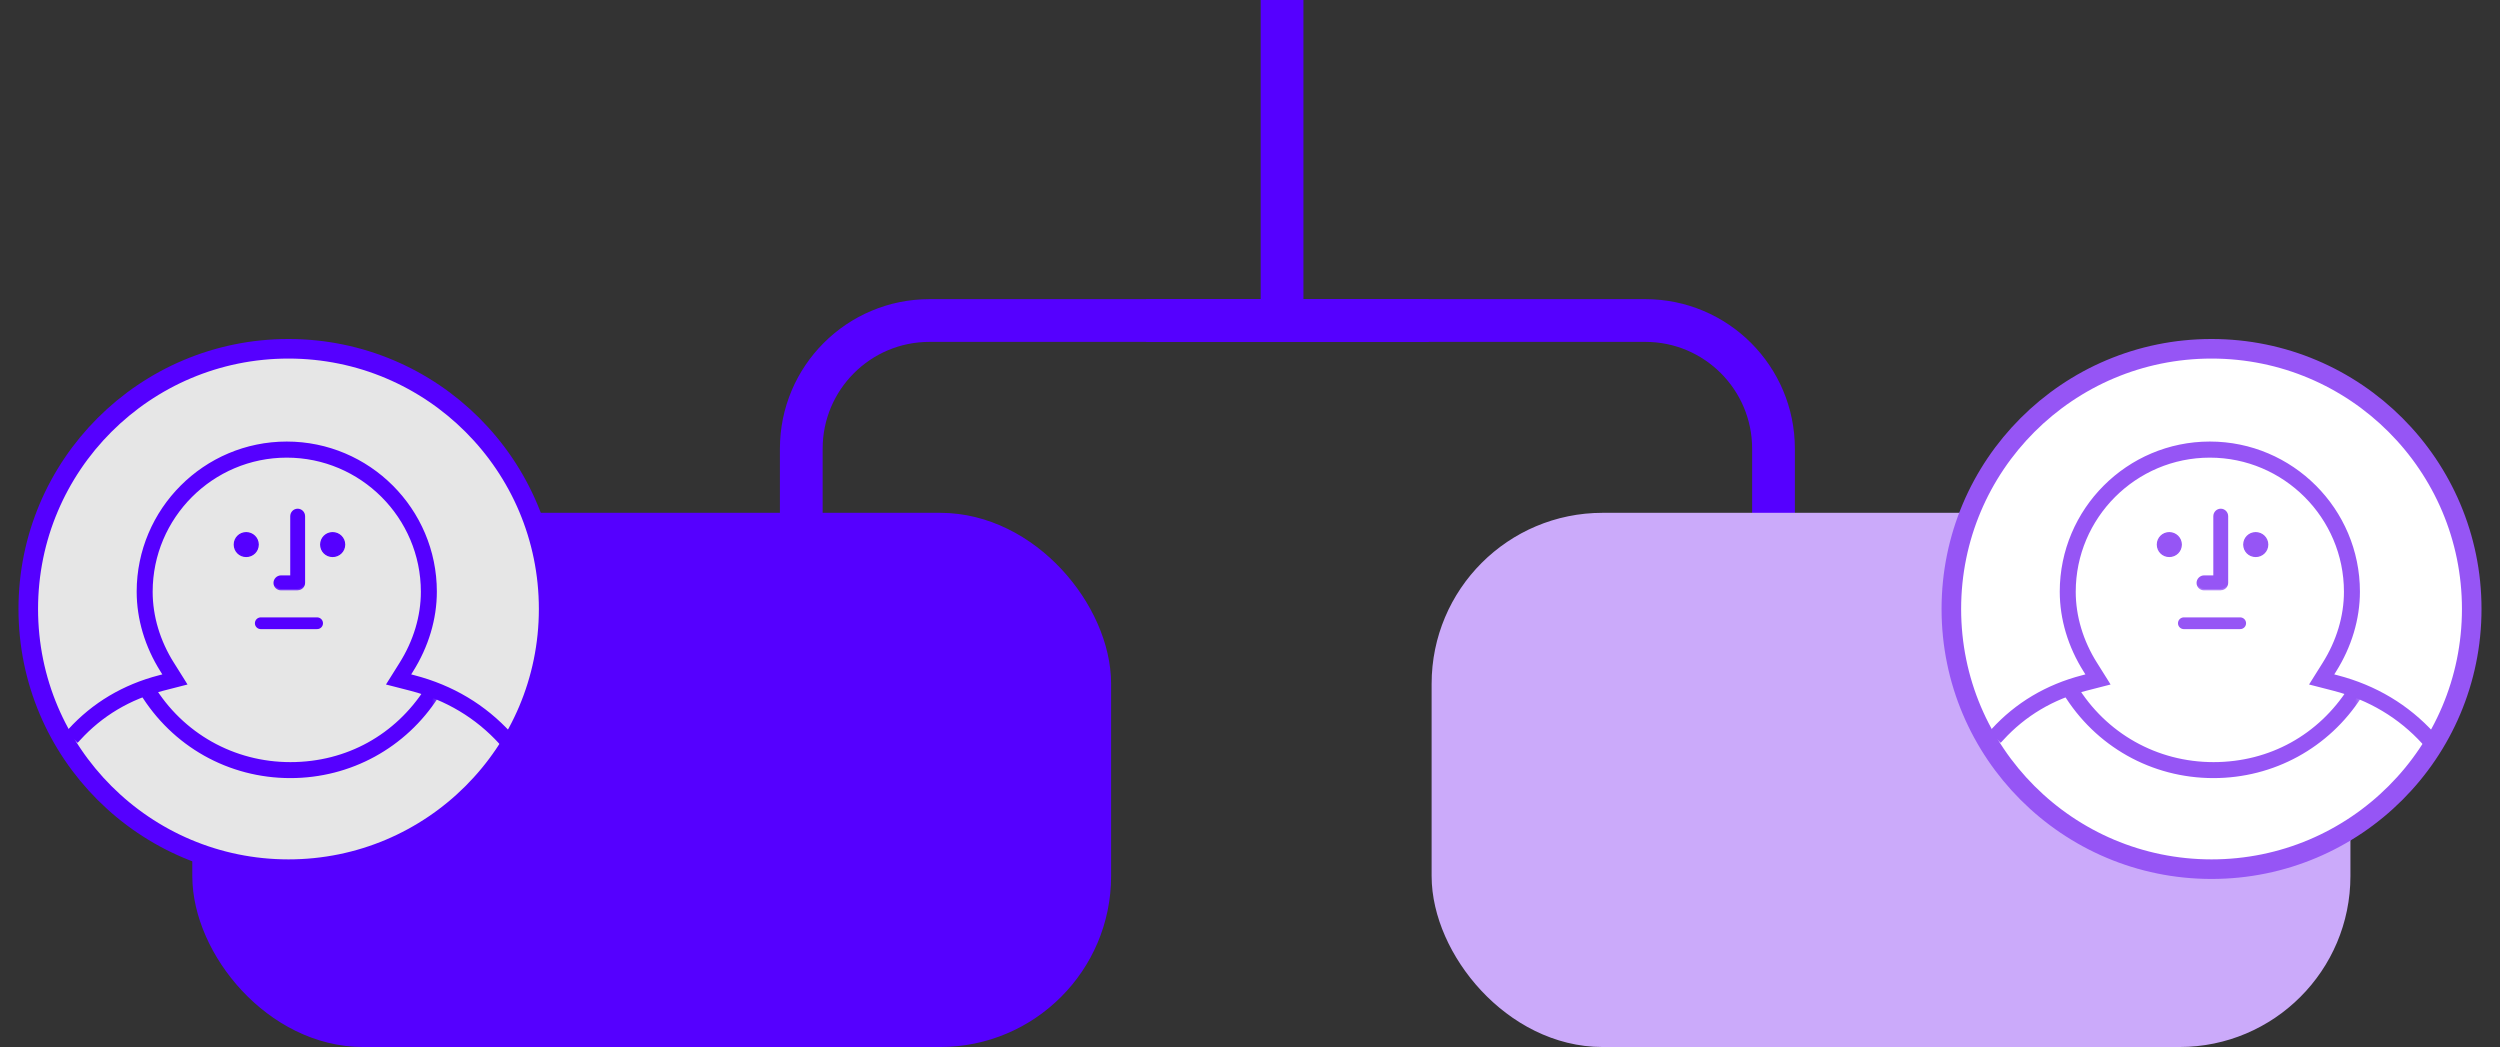 <svg width="117" height="49" viewBox="0 0 117 49" fill="none" xmlns="http://www.w3.org/2000/svg">
<rect x="0" y="0" width="117" height="49" fill="#333333" stroke="none"/>
<rect x="10" y="25" width="41" height="23" rx="7" fill="#5500FF" stroke="#5500FF" stroke-width="2"/>
<path d="M66.865 15H43.5C40.186 15 37.5 17.686 37.5 21V25" stroke="#5500FF" stroke-width="2"/>
<path d="M53.635 15H77C80.314 15 83 17.686 83 21V25" stroke="#5500FF" stroke-width="2"/>
<rect x="68" y="25" width="41" height="23" rx="7" fill="#CBAAFA" stroke="#CBAAFA" stroke-width="2"/>
<path d="M60 0V14.5" stroke="#5500FF" stroke-width="2"/>
<circle cx="13.5" cy="28.5" r="12.5" fill="#E6E6E6"/>
<circle cx="13.5" cy="28.5" r="12.177" stroke="#5500FF" stroke-width="0.916"/>
<path d="M15.566 26.039C15.878 26.039 16.125 25.793 16.125 25.486C16.125 25.179 15.873 24.933 15.566 24.933C15.26 24.933 15.013 25.179 15.013 25.486C15.013 25.792 15.255 26.039 15.566 26.039Z" fill="#5500FF" stroke="#5500FF" stroke-width="0.064"/>
<path d="M11.522 26.039C11.833 26.039 12.08 25.793 12.08 25.486C12.08 25.179 11.828 24.933 11.522 24.933C11.215 24.933 10.969 25.179 10.969 25.486C10.969 25.792 11.21 26.039 11.522 26.039Z" fill="#5500FF" stroke="#5500FF" stroke-width="0.064"/>
<path d="M12.204 29.168H14.841" stroke="#5500FF" stroke-width="0.549" stroke-linecap="round"/>
<mask id="path-11-outside-1_203_4226" maskUnits="userSpaceOnUse" x="11.863" y="22.871" width="3" height="5" fill="black">
<rect fill="white" x="11.863" y="22.871" width="3" height="5"/>
<path d="M13.931 27.565H13.152C12.992 27.565 12.863 27.436 12.863 27.281C12.863 27.126 12.992 26.992 13.152 26.992H13.647V24.16C13.647 24 13.776 23.871 13.931 23.871C14.086 23.871 14.215 24 14.215 24.16V27.276C14.215 27.436 14.086 27.56 13.931 27.56"/>
</mask>
<path d="M13.931 27.565H13.152C12.992 27.565 12.863 27.436 12.863 27.281C12.863 27.126 12.992 26.992 13.152 26.992H13.647V24.16C13.647 24 13.776 23.871 13.931 23.871C14.086 23.871 14.215 24 14.215 24.16V27.276C14.215 27.436 14.086 27.56 13.931 27.56" fill="#5500FF"/>
<path d="M13.647 26.992V27.056H13.711V26.992H13.647ZM13.931 27.501H13.152V27.629H13.931V27.501ZM13.152 27.501C13.027 27.501 12.927 27.4 12.927 27.281H12.799C12.799 27.472 12.957 27.629 13.152 27.629V27.501ZM12.927 27.281C12.927 27.161 13.028 27.056 13.152 27.056V26.928C12.956 26.928 12.799 27.092 12.799 27.281H12.927ZM13.152 27.056H13.647V26.928H13.152V27.056ZM13.711 26.992V24.16H13.583V26.992H13.711ZM13.711 24.16C13.711 24.035 13.812 23.935 13.931 23.935V23.807C13.74 23.807 13.583 23.965 13.583 24.16H13.711ZM13.931 23.935C14.05 23.935 14.151 24.035 14.151 24.16H14.279C14.279 23.965 14.122 23.807 13.931 23.807V23.935ZM14.151 24.16V27.276H14.279V24.16H14.151ZM14.151 27.276C14.151 27.4 14.051 27.495 13.931 27.495V27.624C14.12 27.624 14.279 27.472 14.279 27.276H14.151Z" fill="#5500FF" mask="url(#path-11-outside-1_203_4226)"/>
<mask id="path-13-outside-2_203_4226" maskUnits="userSpaceOnUse" x="5.708" y="31.162" width="15" height="6" fill="black">
<rect fill="white" x="5.708" y="31.162" width="15" height="6"/>
<path d="M13.591 36.232C10.758 36.232 8.184 34.782 6.708 32.358L7.033 32.161C8.437 34.473 10.887 35.85 13.591 35.85C16.294 35.85 18.631 34.529 20.05 32.316L20.37 32.523C18.879 34.849 16.346 36.232 13.591 36.232Z"/>
</mask>
<path d="M13.591 36.232C10.758 36.232 8.184 34.782 6.708 32.358L7.033 32.161C8.437 34.473 10.887 35.85 13.591 35.85C16.294 35.85 18.631 34.529 20.05 32.316L20.37 32.523C18.879 34.849 16.346 36.232 13.591 36.232Z" fill="#5500FF"/>
<path d="M6.708 32.358L6.614 32.201L6.456 32.296L6.552 32.453L6.708 32.358ZM7.033 32.161L7.19 32.066L7.095 31.91L6.939 32.005L7.033 32.161ZM20.05 32.316L20.149 32.162L19.995 32.063L19.896 32.217L20.05 32.316ZM20.37 32.523L20.524 32.621L20.622 32.468L20.469 32.369L20.37 32.523ZM13.591 36.049C10.822 36.049 8.307 34.633 6.865 32.262L6.552 32.453C8.061 34.932 10.694 36.415 13.591 36.415V36.049ZM6.803 32.514L7.128 32.318L6.939 32.005L6.614 32.201L6.803 32.514ZM6.877 32.257C8.313 34.623 10.823 36.033 13.591 36.033V35.667C10.951 35.667 8.56 34.323 7.19 32.066L6.877 32.257ZM13.591 36.033C16.357 36.033 18.752 34.68 20.204 32.415L19.896 32.217C18.51 34.379 16.23 35.667 13.591 35.667V36.033ZM19.95 32.47L20.27 32.676L20.469 32.369L20.149 32.162L19.95 32.47ZM20.215 32.424C18.758 34.698 16.283 36.049 13.591 36.049V36.415C16.408 36.415 18.999 35.001 20.524 32.621L20.215 32.424Z" fill="#5500FF" mask="url(#path-13-outside-2_203_4226)"/>
<path d="M23.444 34.756L23.505 34.824L23.573 34.762L23.857 34.504L23.924 34.443L23.863 34.375C22.664 33.056 21.157 32.155 19.376 31.691L19.376 31.691L19.1 31.619L19.25 31.38C19.971 30.231 20.353 28.956 20.353 27.689C20.353 23.867 17.242 20.756 13.42 20.756C9.599 20.756 6.488 23.867 6.488 27.689C6.488 28.961 6.87 30.236 7.591 31.38L7.741 31.619L7.465 31.691C7.465 31.691 7.464 31.691 7.464 31.691C5.797 32.124 4.388 32.963 3.272 34.184L3.21 34.252L3.278 34.313L3.562 34.571L3.629 34.633L3.691 34.566C4.731 33.429 6.046 32.643 7.608 32.24L8.511 32.008L8.632 31.977L8.566 31.87L8.071 31.081L8.07 31.081C7.403 30.026 7.053 28.852 7.053 27.694C7.053 24.185 9.911 21.326 13.42 21.326C16.93 21.326 19.788 24.185 19.788 27.694C19.788 28.851 19.438 30.021 18.77 31.081L18.77 31.081L18.275 31.87L18.208 31.977L18.33 32.008L19.232 32.24C19.232 32.24 19.232 32.24 19.232 32.24C20.903 32.674 22.321 33.521 23.444 34.756Z" fill="#5500FF" stroke="#5500FF" stroke-width="0.183"/>
<circle cx="103.5" cy="28.5" r="12.5" fill="white"/>
<circle cx="103.5" cy="28.5" r="12.177" stroke="#9655F5" stroke-width="0.916"/>
<path d="M105.567 26.039C105.878 26.039 106.125 25.793 106.125 25.486C106.125 25.179 105.873 24.933 105.567 24.933C105.26 24.933 105.013 25.179 105.013 25.486C105.013 25.792 105.255 26.039 105.567 26.039Z" fill="#9655F5" stroke="#9655F5" stroke-width="0.064"/>
<path d="M101.522 26.039C101.833 26.039 102.08 25.793 102.08 25.486C102.08 25.179 101.828 24.933 101.522 24.933C101.215 24.933 100.969 25.179 100.969 25.486C100.969 25.792 101.21 26.039 101.522 26.039Z" fill="#9655F5" stroke="#9655F5" stroke-width="0.064"/>
<path d="M102.204 29.168H104.841" stroke="#9655F5" stroke-width="0.549" stroke-linecap="round"/>
<mask id="path-21-outside-3_203_4226" maskUnits="userSpaceOnUse" x="101.863" y="22.871" width="3" height="5" fill="black">
<rect fill="white" x="101.863" y="22.871" width="3" height="5"/>
<path d="M103.931 27.565H103.152C102.992 27.565 102.863 27.436 102.863 27.281C102.863 27.126 102.992 26.992 103.152 26.992H103.647V24.16C103.647 24 103.776 23.871 103.931 23.871C104.086 23.871 104.215 24 104.215 24.16V27.276C104.215 27.436 104.086 27.56 103.931 27.56"/>
</mask>
<path d="M103.931 27.565H103.152C102.992 27.565 102.863 27.436 102.863 27.281C102.863 27.126 102.992 26.992 103.152 26.992H103.647V24.16C103.647 24 103.776 23.871 103.931 23.871C104.086 23.871 104.215 24 104.215 24.16V27.276C104.215 27.436 104.086 27.56 103.931 27.56" fill="#9655F5"/>
<path d="M103.647 26.992V27.056H103.711V26.992H103.647ZM103.931 27.501H103.152V27.629H103.931V27.501ZM103.152 27.501C103.027 27.501 102.927 27.4 102.927 27.281H102.799C102.799 27.472 102.957 27.629 103.152 27.629V27.501ZM102.927 27.281C102.927 27.161 103.028 27.056 103.152 27.056V26.928C102.956 26.928 102.799 27.092 102.799 27.281H102.927ZM103.152 27.056H103.647V26.928H103.152V27.056ZM103.711 26.992V24.16H103.583V26.992H103.711ZM103.711 24.16C103.711 24.035 103.812 23.935 103.931 23.935V23.807C103.74 23.807 103.583 23.965 103.583 24.16H103.711ZM103.931 23.935C104.05 23.935 104.151 24.035 104.151 24.16H104.279C104.279 23.965 104.122 23.807 103.931 23.807V23.935ZM104.151 24.16V27.276H104.279V24.16H104.151ZM104.151 27.276C104.151 27.4 104.051 27.495 103.931 27.495V27.624C104.121 27.624 104.279 27.472 104.279 27.276H104.151Z" fill="#9655F5" mask="url(#path-21-outside-3_203_4226)"/>
<mask id="path-23-outside-4_203_4226" maskUnits="userSpaceOnUse" x="95.709" y="31.162" width="15" height="6" fill="black">
<rect fill="white" x="95.709" y="31.162" width="15" height="6"/>
<path d="M103.591 36.232C100.758 36.232 98.184 34.782 96.709 32.358L97.034 32.161C98.437 34.473 100.887 35.85 103.591 35.85C106.294 35.85 108.631 34.529 110.05 32.316L110.37 32.523C108.879 34.849 106.346 36.232 103.591 36.232Z"/>
</mask>
<path d="M103.591 36.232C100.758 36.232 98.184 34.782 96.709 32.358L97.034 32.161C98.437 34.473 100.887 35.85 103.591 35.85C106.294 35.85 108.631 34.529 110.05 32.316L110.37 32.523C108.879 34.849 106.346 36.232 103.591 36.232Z" fill="#9655F5"/>
<path d="M96.709 32.358L96.614 32.201L96.457 32.296L96.552 32.453L96.709 32.358ZM97.034 32.161L97.19 32.066L97.095 31.91L96.939 32.005L97.034 32.161ZM110.05 32.316L110.149 32.162L109.995 32.063L109.896 32.217L110.05 32.316ZM110.37 32.523L110.524 32.621L110.622 32.468L110.469 32.369L110.37 32.523ZM103.591 36.049C100.822 36.049 98.307 34.633 96.865 32.262L96.552 32.453C98.061 34.932 100.694 36.415 103.591 36.415V36.049ZM96.803 32.514L97.128 32.318L96.939 32.005L96.614 32.201L96.803 32.514ZM96.877 32.257C98.314 34.623 100.823 36.033 103.591 36.033V35.667C100.951 35.667 98.56 34.323 97.19 32.066L96.877 32.257ZM103.591 36.033C106.357 36.033 108.752 34.68 110.204 32.415L109.896 32.217C108.51 34.379 106.23 35.667 103.591 35.667V36.033ZM109.95 32.47L110.27 32.676L110.469 32.369L110.149 32.162L109.95 32.47ZM110.215 32.424C108.758 34.698 106.283 36.049 103.591 36.049V36.415C106.408 36.415 108.999 35.001 110.524 32.621L110.215 32.424Z" fill="#9655F5" mask="url(#path-23-outside-4_203_4226)"/>
<path d="M113.444 34.756L113.505 34.824L113.573 34.762L113.857 34.504L113.925 34.443L113.863 34.375C112.664 33.056 111.157 32.155 109.376 31.691L109.376 31.691L109.1 31.619L109.25 31.38C109.971 30.231 110.353 28.956 110.353 27.689C110.353 23.867 107.242 20.756 103.42 20.756C99.599 20.756 96.488 23.867 96.488 27.689C96.488 28.961 96.87 30.236 97.591 31.38L97.741 31.619L97.465 31.691C97.465 31.691 97.465 31.691 97.465 31.691C95.797 32.124 94.388 32.963 93.272 34.184L93.21 34.252L93.278 34.313L93.562 34.571L93.629 34.633L93.691 34.566C94.731 33.429 96.046 32.643 97.608 32.24L98.511 32.008L98.632 31.977L98.566 31.87L98.071 31.081L98.07 31.081C97.403 30.026 97.053 28.852 97.053 27.694C97.053 24.185 99.911 21.326 103.42 21.326C106.93 21.326 109.788 24.185 109.788 27.694C109.788 28.851 109.438 30.021 108.77 31.081L108.77 31.081L108.275 31.87L108.208 31.977L108.33 32.008L109.232 32.24C109.232 32.24 109.232 32.24 109.232 32.24C110.903 32.674 112.321 33.521 113.444 34.756Z" fill="#9655F5" stroke="#9655F5" stroke-width="0.183"/>
</svg>
